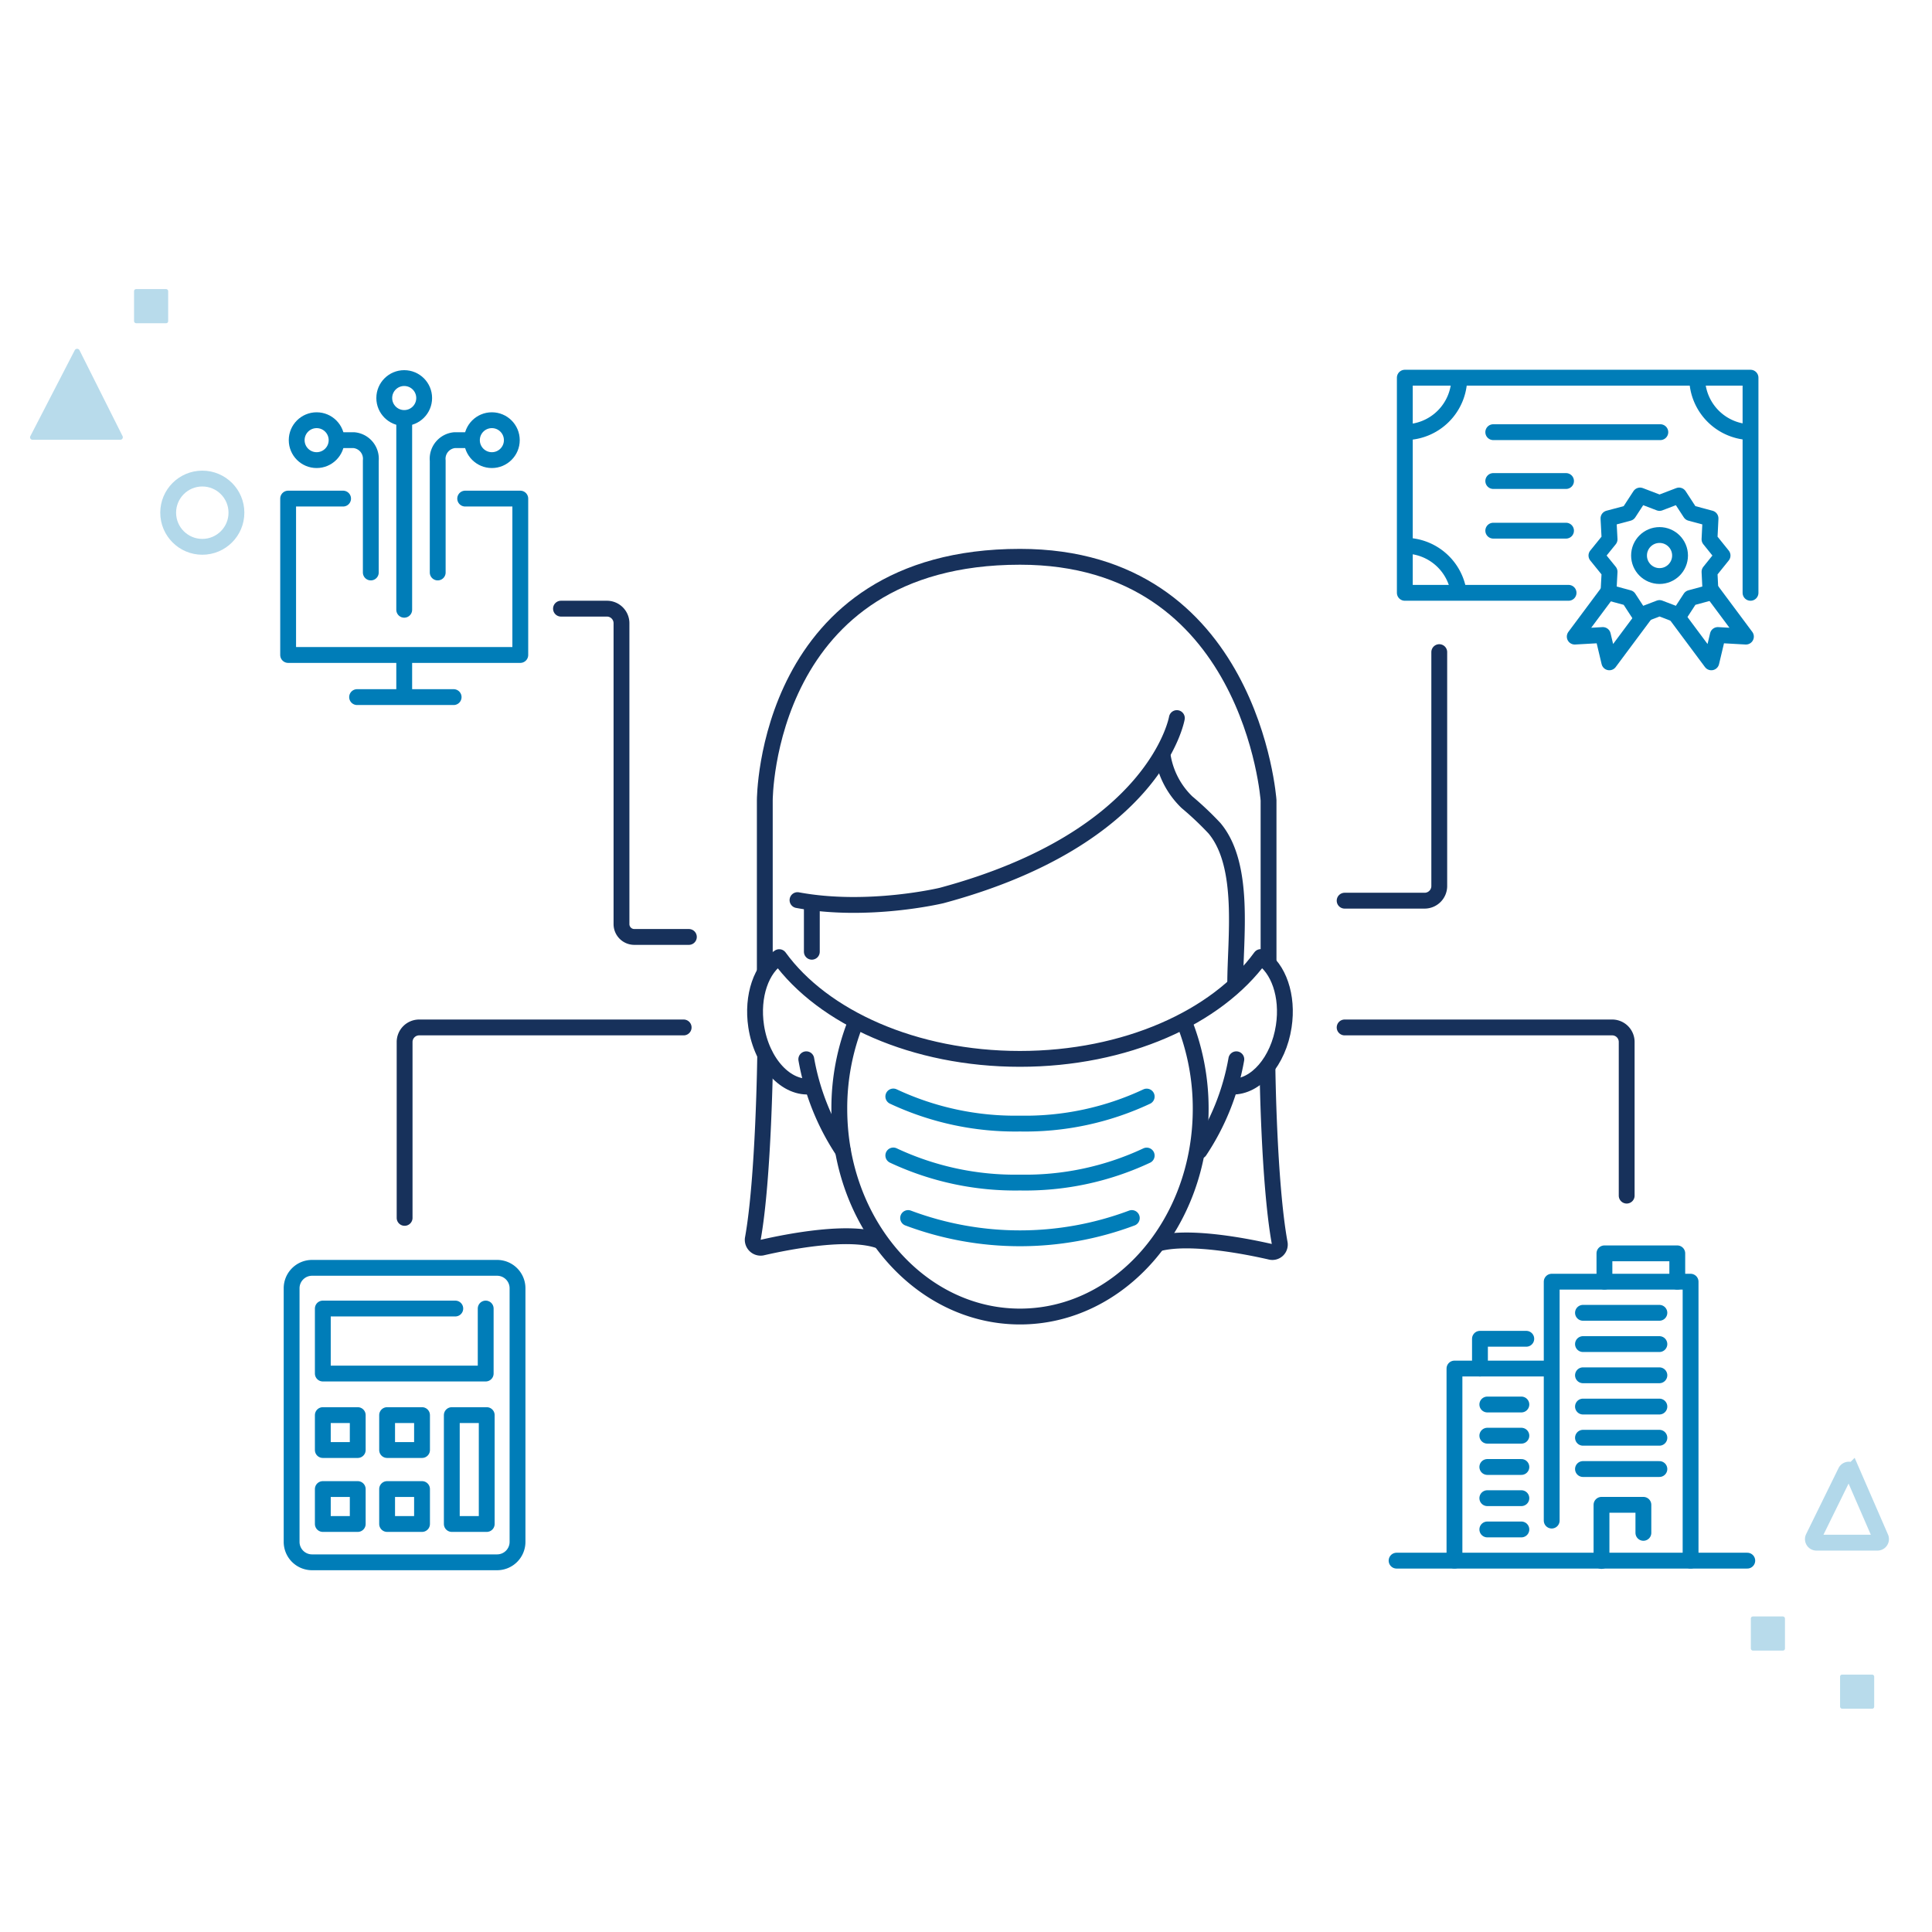 <?xml version="1.0" encoding="UTF-8"?> <svg xmlns="http://www.w3.org/2000/svg" xmlns:v="https://vecta.io/nano" viewBox="0 0 244 244"><style><![CDATA[.M{stroke-linejoin:round}.N{stroke:#007db8}.O{stroke-linecap:round}.P{stroke-miterlimit:10}]]></style><circle cx="25.55" cy="64.75" r="4.31" fill="none" stroke-width="2" stroke="#b2d8ea"></circle><g fill="#b8dbeb"><rect x="16.93" y="36.51" width="4.31" height="4.31" rx=".25"></rect><path d="M15.18 55.54H4.12a.31.31 0 0 1-.29-.45l5.61-10.86a.34.34 0 0 1 .6 0l5.44 10.85a.32.32 0 0 1-.3.46z" fill-rule="evenodd"></path><rect x="232.39" y="211.49" width="4.31" height="4.31" rx=".25"></rect><rect x="221.12" y="204.15" width="4.31" height="4.31" rx=".25"></rect></g><g fill="none" stroke-width="2"><path d="M229.43 194.83h7.69a.45.45 0 0 0 .41-.62l-3.63-8.35a.45.45 0 0 0-.81 0l-4.09 8.33a.45.45 0 0 0 .43.64z" stroke="#b2d8ea" class="P"></path><path d="M149.5 128.94a29.51 29.51 0 0 1 2.14 11.11c0 14.48-10.22 26.22-22.82 26.22S106 154.53 106 140.05a29.32 29.32 0 0 1 2.14-11.11m47.86-4.71c0-5.72 1.33-14.92-2.62-19.63a40.14 40.14 0 0 0-3.48-3.29 10.43 10.43 0 0 1-3.13-6.41" stroke="#17315b" class="M"></path><path d="M144.82 138.49a36.11 36.11 0 0 1-16 3.41 36.24 36.24 0 0 1-16-3.42m30.12 15.35a40.25 40.25 0 0 1-28.25 0m30.13-7.89a36.11 36.11 0 0 1-16 3.41 36.24 36.24 0 0 1-16-3.42" class="N O M"></path><g stroke="#17315b"><path d="M96.59,122.8V101.07s0-30.75,32.23-30.75c29.24,0,31.39,30.75,31.39,30.75v20.3" class="M"></path><path d="M148.63 90.69s-2.57 15.11-29.72 22.41c0 0-9.3 2.23-18.19.58m1.11 20.1a30.47 30.47 0 0 0 4.63 11.58m49.68-11.58a30.36 30.36 0 0 1-4.64 11.58" class="O M"></path><path d="M155.6,137.23c3,.08,5.86-3.19,6.53-7.61.59-3.85-.67-7.37-2.91-8.75h0c-5.53,7.62-17.07,12.86-30.41,12.86s-24.87-5.24-30.4-12.85h0c-2.24,1.38-3.49,4.89-2.91,8.74.71,4.66,3.86,8,7,7.57" class="M"></path><path d="M102.53 114.29v5.91" class="M O"></path><path d="M96.64 133.19s-.18 15.66-1.57 23.29a1 1 0 0 0 1.15 1.09c3.26-.75 11.2-2.32 15-.81m48.85-22.06s.16 14.68 1.55 22.31a.94.94 0 0 1-1.14 1.09c-3-.69-10-2.07-14-1.11" class="M"></path><path d="M70.85 76.87h5.8a1.84 1.84 0 0 1 1.84 1.84v38a1.62 1.62 0 0 0 1.62 1.62H87m82.82-4.58h10.1a1.85 1.85 0 0 0 1.85-1.85V82.36m-11.95 47.4h33.79a1.83 1.83 0 0 1 1.83 1.83V151M51.1 153.81V131.6a1.84 1.84 0 0 1 1.84-1.84h33.4" class="O P"></path></g><g class="M N"><path d="M55.14,160.12h7.65a2.58,2.58,0,0,1,2.57,2.57v32.05a2.58,2.58,0,0,1-2.57,2.57H39.41a2.58,2.58,0,0,1-2.58-2.57V162.69a2.58,2.58,0,0,1,2.58-2.57Z"></path><path d="M61.34 165.26v8.21H40.77v-8.21H57.5" class="O"></path><path d="M40.77 178.72h4.41v4.41h-4.41zm8.12 0h4.41v4.41h-4.41z"></path><path d="M57.06 178.72h4.41v13.75h-4.41zm-16.29 9.34h4.41v4.41h-4.41zm8.12 0h4.41v4.41h-4.41z"></path></g><g class="O N"><path d="M176.38 197.1h44.29" class="P"></path><g class="M"><path d="M183.69 197.1v-24.26h12.28m0 19.2v-30.17h17.54v35.23"></path><path d="M186.91 172.84v-3.76h5.85m9.87-7.21v-3.58h9.2v3.58m-11.91 3.93h9.65m-9.65 3.95h9.65m-9.65 3.94h9.65m-9.65 3.95h9.65m-9.65 3.94h9.65m-9.65 3.95h9.65m-21.73-8.15h4.3m-4.3 3.94h4.3m-4.3 3.95h4.3m-4.3 3.94h4.3m-4.3 3.95h4.3m10.12 3.98v-7.09h5.29v3.54M198.1 74.87h-20.68V47.7h43.66v27.17"></path></g></g><path d="M184.3 47.7a6.88 6.88 0 0 1-6.88 6.88m6.88 21.22a6.88 6.88 0 0 0-6.88-6.88m36.92-21.22a6.89 6.89 0 0 0 6.89 6.88" class="M N"></path><path d="M188.59 54.58h21.1m-21.1 6.17h9.19m-9.19 6.27h9.19" class="O M N"></path><circle cx="209.59" cy="70.16" r="2.59" class="M N"></circle><path d="M209.59 63.52l2.46-.94 1.44 2.21 2.54.68-.13 2.64 1.65 2.05-1.65 2.05.13 2.62-2.54.69-1.44 2.21-2.46-.94-2.46.94-1.44-2.21-2.55-.69.14-2.62-1.66-2.05 1.66-2.05-.14-2.64 2.55-.68 1.44-2.21 2.46.94z" class="M N"></path><path d="M215.83 74.13l4.67 6.27-3.55-.2-.82 3.45-4.67-6.27m-7.91-3.25l-4.67 6.27 3.55-.2.82 3.45 4.67-6.27" class="M N"></path><path d="M58.75 62.97h6.96v19.75H36.39V62.97h6.94" class="M N O"></path><path d="M51.05 88.04v-5.32" class="M N"></path><path d="M45.1 88.04h12.19M42.83 55.59h1.87a2.36 2.36 0 0 1 2.13 2.58V72.3" class="O M N"></path><circle cx="39.99" cy="55.59" r="2.52" class="M N"></circle><circle cx="51.05" cy="50.27" r="2.52" class="M N"></circle><path d="M59.28,55.59H57.41a2.36,2.36,0,0,0-2.13,2.58V72.3" class="M N O"></path><circle cx="62.12" cy="55.59" r="2.52" class="M N"></circle><path d="M51.05 77.01V53.07" class="M N O"></path></g></svg> 